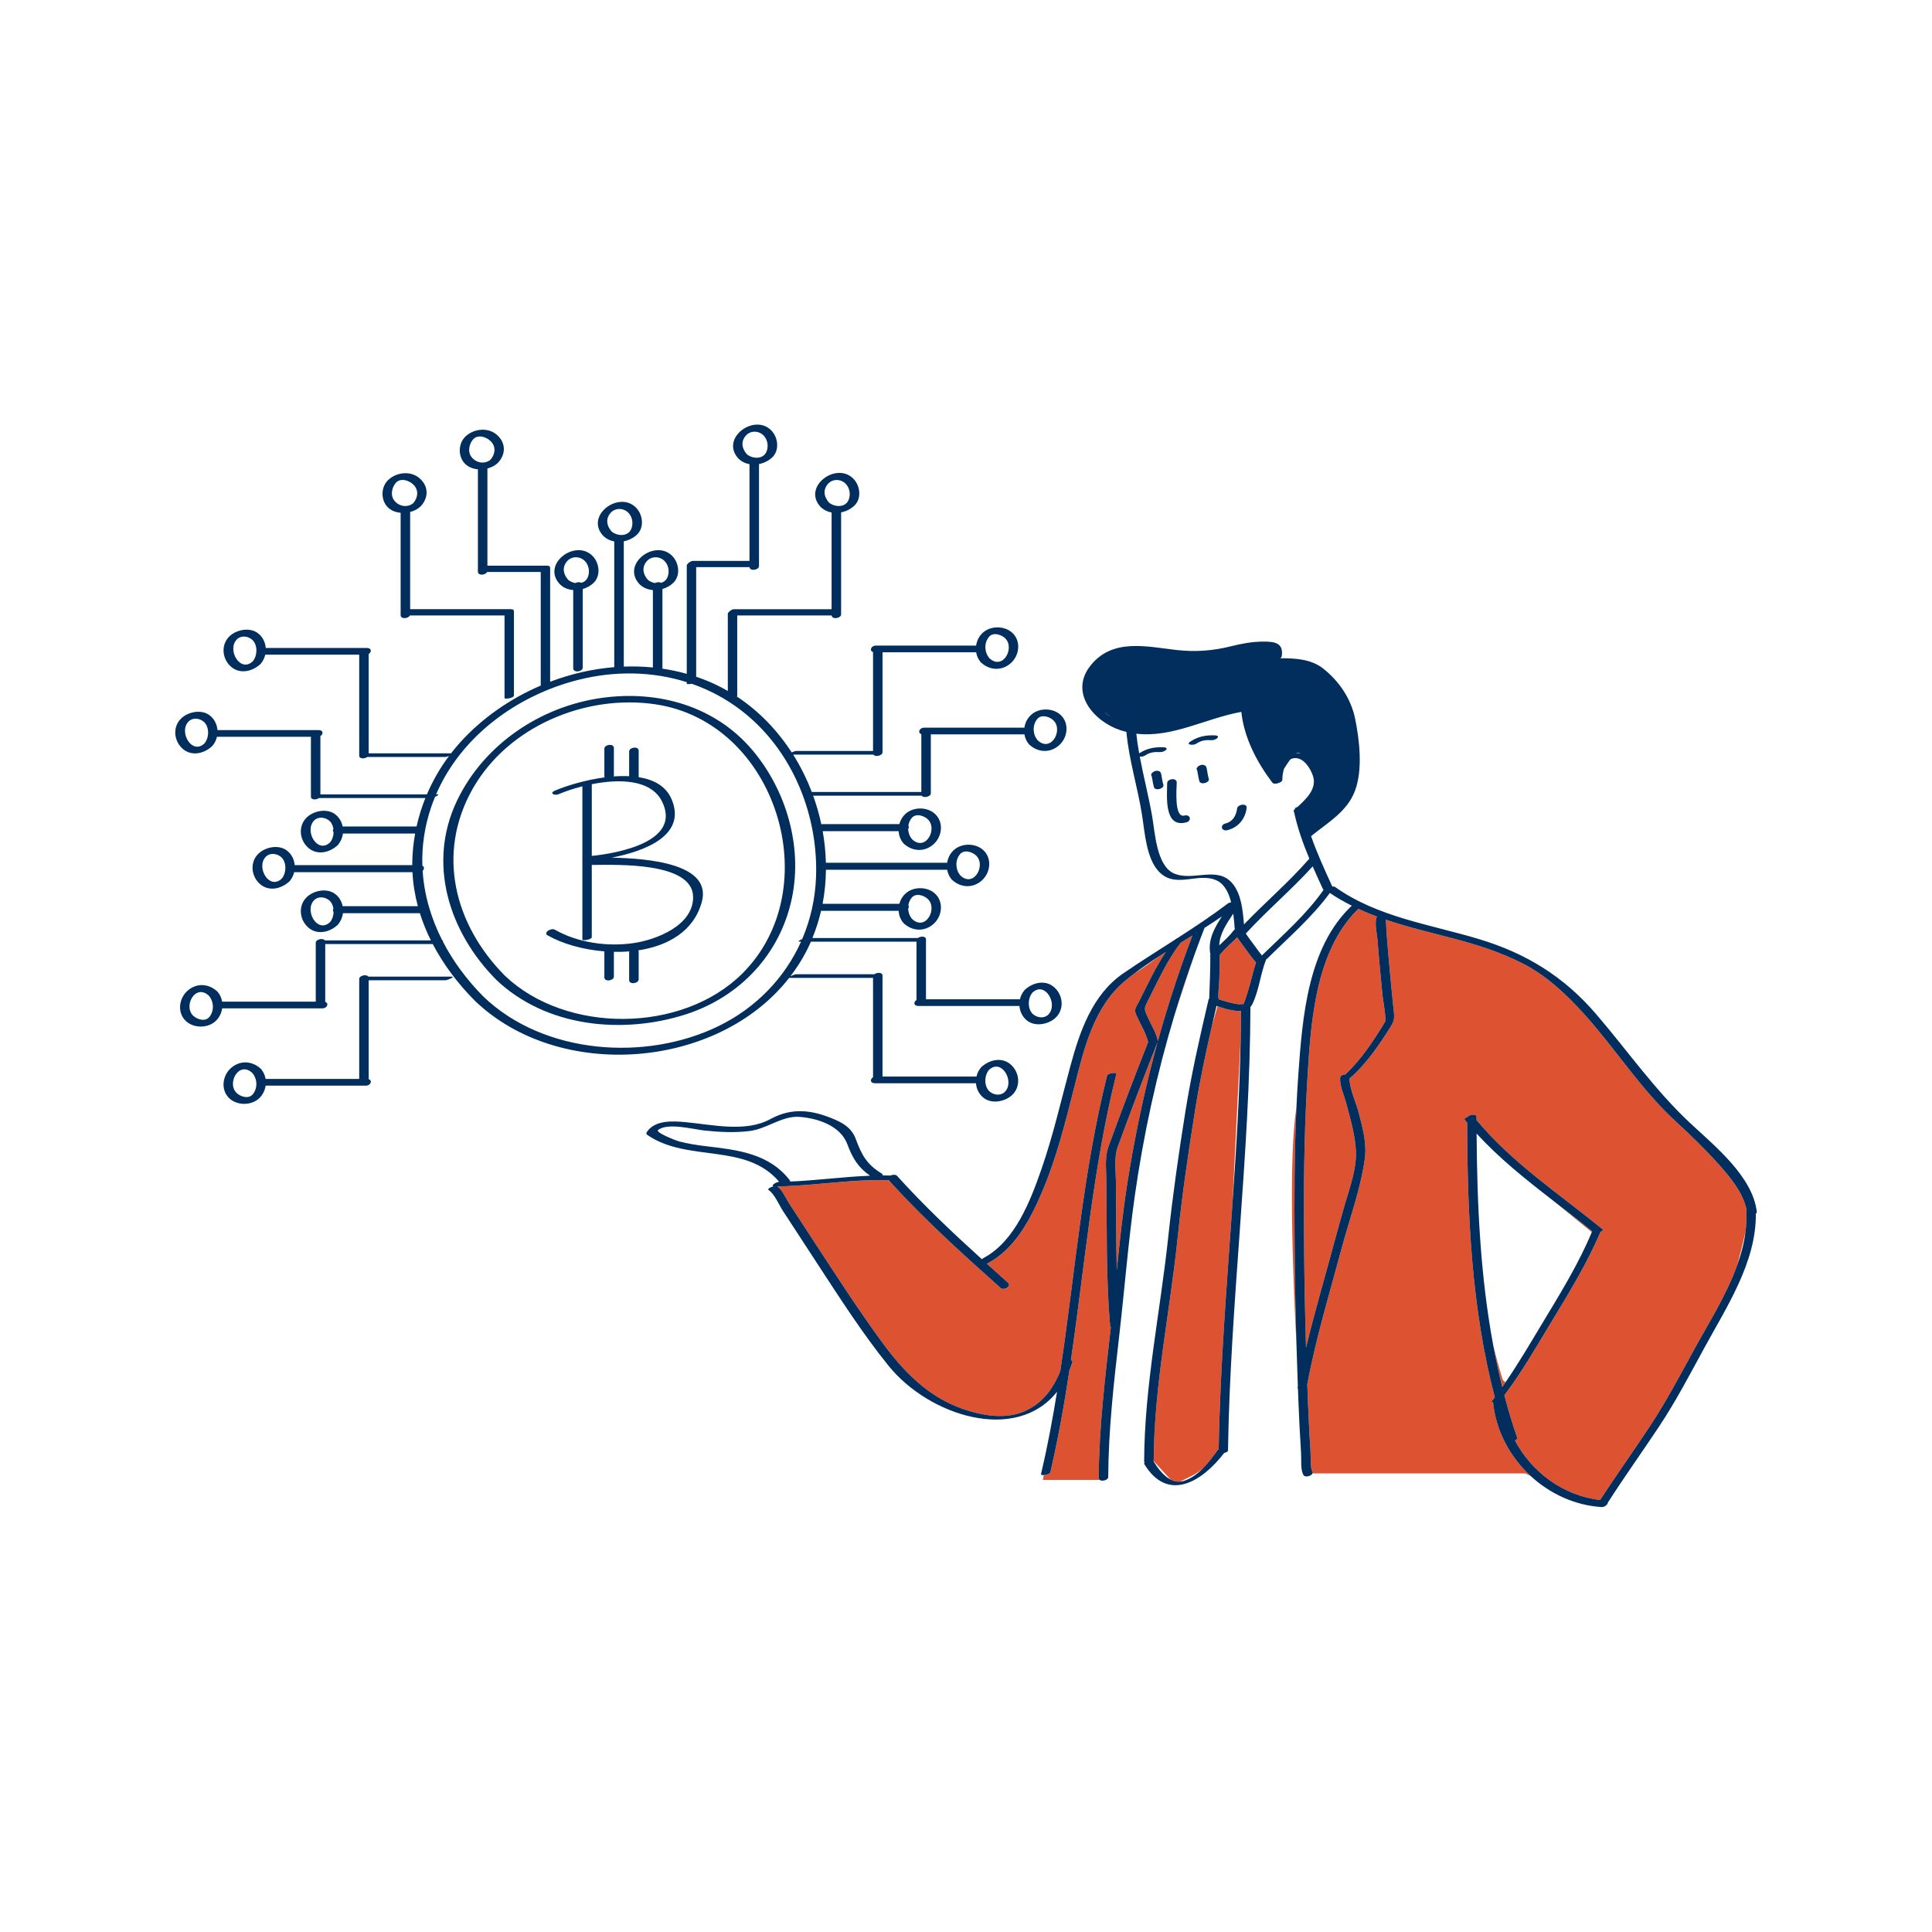 <svg xmlns="http://www.w3.org/2000/svg" xmlns:xlink="http://www.w3.org/1999/xlink" id="Layer_1" x="0px" y="0px" width="595.28px" height="595.28px" viewBox="0 0 595.28 595.28" xml:space="preserve"><path id="color_x5F_2" fill="#dd5332" d="M538.048,373.208c0.121,2.139,0.024,4.263-0.24,6.372c-0.7,3.169-1.579,6.693-2.504,10.124 c-3.365,9.424-9.125,18.409-13.633,26.683c-4.238,7.778-8.34,15.488-13.213,22.906c-5.049,7.685-10.428,15.144-15.414,22.869 c-11.26-1.243-21.041-8.501-26.256-18.295c0.465-0.234,0.782-0.574,0.658-0.935c-1.482-4.304-2.778-8.653-3.936-13.035 c5.347-7.083,9.861-14.93,14.435-22.495c5.429-8.981,11.089-18.149,15.183-27.853c0.546-0.254,0.932-0.563,0.733-0.726 c-0.106-0.088-0.215-0.173-0.322-0.261c0.001-0.066-0.063-0.117-0.183-0.148c-13.223-10.772-27.404-20.108-38.406-33.299 c0-0.324-0.004-0.65-0.004-0.976c-0.001-1.051-2.133-0.739-2.736-0.022c-0.635,0.247-1.139,0.607-0.923,0.875 c0.251,0.311,0.513,0.608,0.767,0.915c0.068,28.315,1.291,57.142,8.521,84.619c-0.359,0.475-0.711,0.956-1.078,1.424 c-0.055,0.069,0.189,0.108,0.556,0.104c-0.003,0.051-0.011,0.1-0.005,0.152c0.91,8.744,5.235,16.711,11.537,22.537L470,453.987 h-65.587c0.083-0.193,0.076-0.403-0.066-0.617c-0.64-0.959-0.462-4.799-0.561-6.257c-0.346-5.114-0.576-10.236-0.795-15.357 c-0.074-1.731-0.13-3.464-0.196-5.196c2.58-14.003,6.829-27.899,10.505-41.634c2.461-9.192,5.923-18.473,7.221-27.912 c0.658-4.793-0.696-9.547-1.865-14.149c-0.751-2.952-2.815-7.278-2.861-10.549c0.035-0.021,0.071-0.044,0.099-0.067 c5.138-4.457,9.026-10.276,12.641-15.983c1.441-2.275,1.03-3.351,0.756-6.081c-0.536-5.323-1.048-10.649-1.514-15.979 c-0.222-2.537-0.427-5.075-0.596-7.616c-0.034-0.521-0.091-2.165-0.175-3.217c6.745,2.284,13.747,3.941,20.663,5.749 c7.382,1.929,14.626,4.233,21.439,7.704c7.359,3.749,13.441,9.463,18.927,15.541c9.753,10.807,17.465,23.196,28.227,33.105 c4.606,4.241,9.116,8.581,13.285,13.256c3.533,3.961,7.475,8.668,8.609,14.018C538.079,372.888,538.038,373.042,538.048,373.208z  M399.452,341.157c-0.04,0.278-0.079,0.55-0.119,0.83c-2.168,15.178-1.202,46.806,0.138,72.594 c-0.313-10.504-0.517-21.012-0.587-31.519C398.79,369.107,398.8,355.11,399.452,341.157z M342.048,408.458 c-1.307-14.942-0.964-30.145-1.168-45.133c-0.049-3.521-0.512-6.832,0.699-10.141c3.93-10.744,7.956-21.455,12.188-32.086 c-0.626-2.75-2.47-5.65-3.591-8.21c-0.813-1.854-0.354-2.108,0.599-3.96c2.615-5.089,5.141-10.727,8.431-15.605 c-0.671,0.425-1.334,0.858-2,1.29c-2.167,1.608-5.034,3.663-7.678,5.334c-0.938,0.712-1.866,1.437-2.773,2.187 c-9.716,8.025-12.72,20.849-15.683,32.565c-2.809,11.1-5.607,22.364-10.146,32.911c-3.586,8.335-8.252,17.191-16.566,21.624 c-0.103,0.055-0.206,0.095-0.309,0.128c2.169,1.959,4.344,3.912,6.522,5.862c1.237,1.107-1.306,2.484-2.24,1.648 c-11.68-10.45-23.32-20.935-33.88-32.536l-0.759-0.688c-2.291-0.072-4.577-0.043-6.861,0.046l-5.479,0.316 c-7.289,0.536-14.563,1.431-21.877,1.554c0.015,0.008,0.031,0.012,0.045,0.021c1.48,0.944,2.667,3.756,3.596,5.169 c2.729,4.154,5.43,8.327,8.146,12.489c6.651,10.186,13.281,20.421,20.461,30.245c6.582,9.006,14.134,16.887,24.974,20.643 c5.938,2.058,13.081,3.323,19.062,0.666c5.473-2.432,8.834-7.023,10.939-12.368c4.576-30.388,6.947-61.149,14.423-91.034 c0.175-0.697,2.996-1.096,2.854-0.527c-7.248,28.974-9.702,58.771-14.015,88.254c0.354,0.055,0.572,0.212,0.481,0.499 c-0.284,0.898-0.598,1.755-0.933,2.577c-1.596,10.564-3.457,21.083-5.9,31.503c-0.1,0.425-1.2,0.744-2.006,0.795l-0.271,1.49h17.333 c0,0,0.006-0.062,0.015-0.153c-0.087-0.122-0.139-0.272-0.138-0.458c0.083-15.574,1.979-31.01,3.728-46.461 C342.148,408.802,342.065,408.654,342.048,408.458z M368.167,293.81c-2.271,6.261-4.366,12.581-6.285,18.953 C364.177,305.624,366.434,298.894,368.167,293.81z M414.378,371.045c1.5-5.181,3.645-10.866,3.4-16.33 c-0.225-5.027-1.705-9.909-2.98-14.753c-0.617-2.344-2.114-5.563-1.856-8.03c0.057-0.545,0.833-0.821,1.573-0.889 c4.916-4.56,8.777-10.472,12.217-16.165c0.507-0.839-0.619-6.701-0.802-8.574c-0.539-5.545-1.079-11.094-1.487-16.65 c-0.105-1.44-1.106-5.658-0.141-7.239c-1.955-0.724-3.883-1.513-5.777-2.383c-13.621,13.207-14.741,36.14-15.784,53.908 c-0.953,16.247-1.07,32.544-0.944,48.814c0.084,10.845,0.289,21.69,0.612,32.531c2.495-10.479,5.567-20.895,8.353-31.207 C411.937,379.726,413.124,375.376,414.378,371.045z M375.13,310.034c-0.299,1.04-0.91,3.178-1.705,5.989 c-1.979,8.683-3.818,17.315-5.229,26.204c-2.055,12.947-3.979,25.927-5.322,38.97c-2.363,22.966-7.289,45.601-7.398,68.765 c0,0.071-0.021,0.136-0.037,0.201l5.232,5.709c0.918,0.479,1.907,0.731,2.955,0.639c0.791-0.396,1.959-0.979,3.709-1.854 c1.193-0.597,2.279-1.363,3.258-2.189c1.725-1.733,3.209-3.761,4.566-5.637c0.069-0.097,0.188-0.185,0.332-0.264 c0.444-25.241,2.493-50.405,4.242-75.583l2.543-51.134c0.053-2.793,0.086-5.586,0.096-8.381 C380.114,311.637,377.331,310.809,375.13,310.034z M383.496,291.996c-0.673-0.903-1.351-1.806-1.991-2.732 c-0.095-0.137-0.219-0.292-0.335-0.455c-1.802,1.866-3.876,3.482-5.436,5.559c0.052,0.089,0.087,0.189,0.087,0.313 c-0.001,2.458-0.051,4.911-0.142,7.367c-0.037,1.002-0.532,5.732-0.118,5.867c2.004,0.652,4.07,1.253,6.163,1.528 c0.694-0.087,1.147-0.096,1.386-0.035c0.25-0.548,0.469-1.112,0.662-1.684c0.536-1.58,1.012-3.179,1.461-4.786 c0.577-2.066,1.021-4.243,1.749-6.276l-0.179-0.335C385.604,294.98,384.569,293.437,383.496,291.996z M363.86,290.425 c-4.227,5.301-7.178,12.074-10.221,18.022c-1.272,2.487-1.072,2.508,0.082,5.147c0.947,2.163,2.528,4.633,3.001,6.955 c0.001,0.004,0.002,0.008,0.003,0.012c0.002,0.007-0.002,0.014-0.001,0.021c0.03,0.152,0.021,0.326-0.063,0.534 c-4.278,10.732-8.35,21.549-12.313,32.402c-1.068,2.927-0.574,6.728-0.522,10.395c0.128,9.133,0.037,18.352,0.267,27.538 c0.888-8.783,1.814-17.561,3.17-26.295c4.079-26.292,10.677-52.058,20.147-76.92C366.229,288.968,365.044,289.696,363.86,290.425z  M490.578,379.368c-4.118-3.354-8.329-6.569-12.507-9.806c4.108,3.382,8.283,6.694,12.385,10.086 C490.495,379.554,490.539,379.462,490.578,379.368z M462.967,424.939c-1.027-3.302-1.972-6.746-2.847-10.273 c0.797,4.264,1.701,8.507,2.754,12.717c0.33-0.469,0.641-0.955,0.965-1.429c-0.082-0.097-0.154-0.201-0.197-0.321 C463.345,425.54,463.085,425.321,462.967,424.939z"></path><path id="color_x5F_1" d="M365.513,253.386c-6.929,1.819-5.92-7.979-5.891-12.095c0.011-1.385,2.956-1.771,2.945-0.189 c-0.014,1.761-0.868,11.034,2.383,10.181C366.751,250.81,367.317,252.912,365.513,253.386z M384.114,248.933 c0.197-1.529-2.767-1.165-2.941,0.197c-0.282,2.188-1.336,4.039-3.58,4.593c-1.813,0.446-1.246,2.517,0.555,2.072 C381.533,254.96,383.675,252.349,384.114,248.933z M372.445,239.933c0.387,1.232-2.505,2.031-2.898,0.777 c-0.212-0.678-0.317-1.39-0.442-2.087c-0.063-0.345-0.12-0.691-0.194-1.033c-0.021-0.097-0.041-0.192-0.067-0.287 c0-0.001-0.002-0.001-0.003-0.002c-0.464-0.587,0.255-1.153,0.707-1.408c0.669-0.377,1.782-0.354,2.126,0.429 c0.121,0.276,0.159,0.6,0.214,0.895C372.055,238.12,372.169,239.054,372.445,239.933z M369.08,237.473 c-0.06-0.038-0.12-0.071-0.169-0.121c0.039,0.042,0.087,0.085,0.15,0.121C369.067,237.473,369.073,237.473,369.08,237.473z  M358.445,241.767c0.387,1.232-2.505,2.031-2.898,0.777c-0.212-0.678-0.317-1.39-0.442-2.087c-0.063-0.345-0.12-0.691-0.194-1.033 c-0.021-0.097-0.041-0.192-0.067-0.287c0-0.001-0.002-0.001-0.003-0.002c-0.464-0.587,0.255-1.153,0.707-1.408 c0.669-0.377,1.782-0.354,2.126,0.429c0.121,0.276,0.159,0.6,0.214,0.895C358.055,239.954,358.169,240.888,358.445,241.767z  M355.08,239.307c-0.06-0.038-0.12-0.071-0.169-0.121c0.039,0.042,0.087,0.085,0.15,0.121 C355.067,239.307,355.073,239.307,355.08,239.307z M374.416,226.582c-2.817-0.128-5.255,0.331-7.63,1.892 c-1.632,1.073,0.925,1.239,1.754,0.695c1.59-1.045,2.8-1.195,4.704-1.108c0.625,0.028,1.52-0.25,1.922-0.757 C375.603,226.754,374.794,226.6,374.416,226.582z M541.293,373.386c0.025,0.225-0.097,0.429-0.296,0.604 c0.179,14.896-9.09,28.87-15.95,41.462c-4.446,8.161-8.69,16.312-13.847,24.068c-5.215,7.845-10.699,15.507-15.788,23.438 c-0.053,0.624-1.03,1.449-1.923,1.393c-8.267-0.522-15.964-4.112-21.904-9.605c-6.302-5.826-10.627-13.793-11.537-22.537 c-0.006-0.053,0.002-0.102,0.005-0.152c-0.366,0.004-0.61-0.035-0.556-0.104c0.367-0.468,0.719-0.949,1.078-1.424 c-7.23-27.478-8.453-56.304-8.521-84.619c-0.254-0.307-0.516-0.604-0.767-0.915c-0.216-0.268,0.288-0.628,0.923-0.875 c0.604-0.717,2.735-1.028,2.736,0.022c0,0.325,0.004,0.651,0.004,0.976c11.002,13.19,25.184,22.526,38.406,33.299 c0.12,0.031,0.184,0.082,0.183,0.148c0.107,0.088,0.216,0.173,0.322,0.261c0.198,0.162-0.188,0.472-0.733,0.726 c-4.094,9.703-9.754,18.871-15.183,27.853c-4.573,7.565-9.088,15.412-14.435,22.495c1.157,4.382,2.453,8.731,3.936,13.035 c0.124,0.36-0.193,0.7-0.658,0.935c5.215,9.794,14.996,17.052,26.256,18.295c4.986-7.726,10.365-15.185,15.414-22.869 c4.873-7.418,8.975-15.128,13.213-22.906c4.508-8.273,10.268-17.259,13.633-26.683c1.188-3.324,2.074-6.702,2.504-10.124 c0.265-2.109,0.361-4.233,0.24-6.372c-0.01-0.166,0.031-0.32,0.107-0.463c-1.135-5.35-5.076-10.057-8.609-14.018 c-4.169-4.675-8.679-9.015-13.285-13.256c-10.762-9.909-18.474-22.299-28.227-33.105c-5.485-6.078-11.567-11.792-18.927-15.541 c-6.813-3.471-14.058-5.775-21.439-7.704c-6.916-1.808-13.918-3.465-20.663-5.749c0.084,1.052,0.141,2.695,0.175,3.217 c0.169,2.541,0.374,5.079,0.596,7.616c0.466,5.329,0.978,10.655,1.514,15.979c0.274,2.73,0.686,3.806-0.756,6.081 c-3.614,5.707-7.503,11.526-12.641,15.983c-0.027,0.023-0.063,0.046-0.099,0.067c0.046,3.271,2.11,7.597,2.861,10.549 c1.169,4.603,2.523,9.356,1.865,14.149c-1.298,9.439-4.76,18.72-7.221,27.912c-3.676,13.734-7.925,27.631-10.505,41.634 c0.066,1.732,0.122,3.465,0.196,5.196c0.219,5.121,0.449,10.243,0.795,15.357c0.099,1.458-0.079,5.298,0.561,6.257 c0.143,0.214,0.149,0.424,0.066,0.617c-0.34,0.801-2.25,1.311-2.742,0.572c-1.035-1.552-0.668-4.921-0.783-6.67 c-0.357-5.449-0.613-10.904-0.836-16.36c-0.05-1.224-0.088-2.448-0.135-3.672c-0.089-0.081-0.136-0.186-0.11-0.325 c0.025-0.141,0.057-0.281,0.083-0.421c-0.158-4.176-0.295-8.353-0.419-12.53c-0.313-10.504-0.517-21.012-0.587-31.519 c-0.094-13.955-0.084-27.952,0.568-41.905c0.158-3.396,0.344-6.792,0.589-10.183c1.261-17.491,2.873-39.103,16.468-51.91 c-2.318-1.156-4.576-2.454-6.761-3.927c-5.549,7.58-12.761,13.75-19.404,20.335c-0.055,0.055-0.134,0.104-0.224,0.152 c-0.003,0.008-0.002,0.014-0.005,0.021c-1.771,4.438-2.145,9.392-4.229,13.729c-0.164,0.343-0.378,0.621-0.611,0.871 c-0.131,45.661-6.197,91.045-6.91,136.686c-0.006,0.342-0.563,0.604-1.187,0.761c-6.67,8.726-17.301,15.468-24.624,3.388 c-0.08-0.132-0.027-0.279,0.104-0.422c-0.082-0.14-0.129-0.309-0.128-0.51c0.109-23.147,4.945-45.821,7.399-68.766 c1.395-13.039,3.25-26.021,5.322-38.969c1.865-11.66,4.43-22.865,7.105-34.334c0.039-0.167,0.119-0.317,0.228-0.451 c0.157-4.2,0.332-8.397,0.334-12.602c0-0.063,0.013-0.124,0.035-0.184c-0.133-0.167-0.17-0.376,0.01-0.618 c0.01-0.013,0.021-0.024,0.031-0.038c-0.034-0.065-0.06-0.138-0.074-0.219c-0.814-4.444,1.292-8.062,3.57-11.61 c-1.759,1.218-3.553,2.394-5.365,3.548c-0.004,0.01-0.004,0.018-0.008,0.027c-1.019,2.613-1.996,5.24-2.951,7.875 c-2.271,6.261-4.366,12.581-6.285,18.953c-5.488,18.225-9.557,36.869-12.234,55.731c-2.037,14.354-3.15,28.803-4.809,43.201 c-1.661,14.429-3.299,28.862-3.376,43.404c-0.006,1.015-2.208,1.538-2.784,0.733c-0.087-0.122-0.139-0.272-0.138-0.458 c0.083-15.574,1.979-31.01,3.728-46.461c-0.12-0.112-0.203-0.26-0.221-0.456c-1.307-14.942-0.964-30.145-1.168-45.133 c-0.049-3.521-0.512-6.832,0.699-10.141c3.93-10.744,7.956-21.455,12.188-32.086c-0.626-2.75-2.47-5.65-3.591-8.21 c-0.813-1.854-0.354-2.108,0.599-3.96c2.615-5.089,5.141-10.727,8.431-15.605c-0.671,0.425-1.334,0.858-2,1.29 c-2.624,1.7-5.202,3.456-7.678,5.334c-0.938,0.712-1.866,1.437-2.773,2.187c-9.716,8.025-12.72,20.849-15.683,32.565 c-2.809,11.1-5.607,22.364-10.146,32.911c-3.586,8.335-8.252,17.191-16.566,21.624c-0.103,0.055-0.206,0.095-0.309,0.128 c2.169,1.959,4.344,3.912,6.522,5.862c1.237,1.107-1.306,2.484-2.24,1.648c-11.68-10.45-23.32-20.935-33.88-32.536 c-0.209-0.23-0.426-0.454-0.635-0.686c-0.041-0.001-0.082-0.001-0.124-0.002c-2.291-0.072-4.577-0.043-6.861,0.046 c-1.828,0.071-3.654,0.182-5.479,0.316c-7.289,0.536-14.563,1.431-21.877,1.554c0.015,0.008,0.031,0.012,0.045,0.021 c1.48,0.944,2.667,3.756,3.596,5.169c2.729,4.154,5.43,8.327,8.146,12.489c6.651,10.186,13.281,20.421,20.461,30.245 c6.582,9.006,14.134,16.887,24.974,20.643c5.938,2.058,13.081,3.323,19.062,0.666c5.473-2.432,8.834-7.023,10.939-12.368 c4.576-30.388,6.947-61.149,14.423-91.034c0.175-0.697,2.996-1.096,2.854-0.527c-7.248,28.974-9.702,58.771-14.015,88.254 c0.354,0.055,0.572,0.212,0.481,0.499c-0.284,0.898-0.598,1.755-0.933,2.577c-1.596,10.564-3.457,21.083-5.9,31.503 c-0.1,0.425-1.2,0.744-2.006,0.795c-0.509,0.031-0.9-0.043-0.848-0.268c1.973-8.413,3.557-16.893,4.938-25.406 c-12.646,15.992-39.447,7.451-51.944-8.032c-8.315-10.304-15.47-21.607-22.717-32.67c-3.275-5.001-6.521-10.021-9.799-15.02 c-1.137-1.734-2.601-5.259-4.412-6.415c-0.477-0.304,0.551-0.938,1.52-1.155c-0.941-0.246,0.863-1.374,1.695-1.383 c0.017,0,0.033-0.001,0.051-0.001c-10.318-12.215-28.184-5.879-40.602-14.434c-0.29-0.199-0.444-0.522-0.229-0.852 c2.515-3.827,8.009-3.458,12.007-3.096c8.202,0.741,18.444,3.239,26.091-0.944c6.72-3.677,12.993-2.873,20.045,0.217 c2.875,1.259,5.135,2.832,6.264,5.888c1.766,4.778,3.369,7.873,7.971,10.634c0.309,0.186,0.389,0.401,0.325,0.615 c0.809-0.002,1.618,0.008,2.427,0.028c0.678-0.309,1.592-0.363,2.027,0.119c8.2,9.09,17.081,17.474,26.135,25.684 c0.124-0.145,0.297-0.287,0.543-0.418c9.645-5.143,14.401-17.592,17.789-27.329c3.634-10.447,6.057-21.197,8.943-31.857 c2.866-10.59,6.773-21.961,16.227-28.452c5.261-3.612,10.676-7.005,16.053-10.455c0.026-0.029,0.049-0.063,0.075-0.093 c0.099-0.113,0.299-0.217,0.544-0.306c5.327-3.425,10.609-6.915,15.654-10.742c0.271-0.206,0.617-0.306,0.963-0.323 c-0.746-2.958-2.031-5.594-4.414-6.725c-5.777-2.74-12.673,2.746-17.878-2.774c-3.841-4.073-4.31-11.944-5.129-17.202 c-1.349-8.67-4.06-17.064-4.855-25.825c-0.612-0.149-1.228-0.316-1.846-0.519c-8.123-2.654-15.939-11.567-9.139-19.997 c6.791-8.419,17.226-5.745,26.382-4.718c5.791,0.649,11.113,0.283,16.749-1.122c3.331-0.83,6.486-1.436,9.927-1.458 c3.426-0.022,6.419,0.29,5.795,4.452c-0.04,0.267-0.199,0.493-0.419,0.675c4.549,0.014,9.365,0.217,13.086,3.108 c4.934,3.836,8.683,9.348,9.942,15.527c1.354,6.637,2.398,15.692-0.051,22.214c-2.434,6.479-8.388,9.779-13.522,13.966 c0,0-0.001,0-0.001,0.001c1.841,5.29,4.189,10.396,6.539,15.512c0.002,0.004,0.002,0.008,0.004,0.012 c0.343-0.034,0.652,0,0.852,0.142c13.164,9.339,29.228,11.499,44.336,16.051c14.521,4.375,26.15,11.534,36.072,23.087 c9.714,11.311,18.055,23.365,28.986,33.592C528.196,352.988,540.059,362.48,541.293,373.386z M268.086,362.257 c-3.625-2.503-5.409-5.38-7.005-9.7c-2.102-5.688-9.064-7.997-14.754-8.43c-5.328-0.404-10.022,3.707-15.368,4.361 c-4.647,0.568-9.296,0.329-13.94-0.164c-3.427-0.363-11.271-2.504-14.266-0.148c-0.956,0.752,5.69,3.308,6.465,3.507 c2.729,0.7,5.49,1.15,8.288,1.479c9.732,1.142,19.397,2.204,25.821,10.467c0.111,0.143,0.148,0.285,0.139,0.423 C251.689,363.709,259.869,362.576,268.086,362.257z M367.411,288.236c-1.182,0.731-2.367,1.46-3.551,2.188 c-4.227,5.301-7.178,12.074-10.221,18.022c-1.272,2.487-1.072,2.508,0.082,5.147c0.947,2.163,2.528,4.633,3.001,6.955 c0.001,0.004,0.002,0.008,0.003,0.012c0.002,0.007-0.002,0.014-0.001,0.021c0.03,0.152,0.021,0.326-0.063,0.534 c-4.278,10.732-8.35,21.549-12.313,32.402c-1.068,2.927-0.574,6.728-0.522,10.395c0.128,9.133,0.037,18.352,0.267,27.538 c0.888-8.783,1.814-17.561,3.17-26.295C351.343,338.864,357.94,313.099,367.411,288.236z M399.271,232.153 c0.488-0.051,0.979-0.053,1.465-0.01C400.194,231.942,399.693,231.939,399.271,232.153z M342.42,221.024 c-0.808-0.573-1.537-1.134-2.198-1.684C340.885,219.964,341.622,220.525,342.42,221.024z M379.694,272.155 c2.766,3.238,3.242,8.352,3.595,12.682c6.544-6.822,13.771-12.979,19.997-20.106c0.047-0.054,0.102-0.101,0.158-0.146 c-1.956-4.671-3.663-9.429-4.724-14.427c-0.183-0.103-0.214-0.276,0.005-0.534c0.061-0.18,0.185-0.34,0.346-0.479l-0.073-0.158 c0,0,0.313-0.126,0.802-0.369c2.711-2.473,6.018-5.611,4.75-9.534c-0.727-2.25-2.824-5.706-5.69-5.497 c-0.507,0.037-0.945,0.198-1.333,0.44c-0.617,0.841-1.286,1.853-1.908,2.836c-0.375,1.188-0.516,2.465-0.506,3.403 c0.004,0.453-0.563,0.807-1.196,0.993c-0.681,0.289-1.558,0.319-1.919-0.159c-4.761-6.304-8.688-13.804-9.521-21.756 c-10.926,1.951-21.254,8.036-32.364,6.719c0.224,2.027,0.52,4.046,0.88,6.055c2.363-1.541,4.789-1.996,7.591-1.869 c0.378,0.018,1.187,0.172,0.75,0.722c-0.402,0.507-1.297,0.785-1.922,0.757c-1.904-0.087-3.114,0.063-4.704,1.107 c-0.35,0.229-1.006,0.332-1.525,0.294c1.153,6.143,2.732,12.226,3.814,18.372c0.857,4.869,1.324,15.198,6.654,17.582 C367.535,271.716,374.992,266.652,379.694,272.155z M387.016,296.561c-0.012-0.011-0.026-0.018-0.037-0.028 c-0.061-0.065-0.115-0.138-0.175-0.205c-1.199-1.347-2.234-2.891-3.308-4.331c-0.673-0.903-1.351-1.806-1.991-2.732 c-0.095-0.137-0.219-0.292-0.335-0.455c-1.802,1.866-3.876,3.482-5.436,5.559c0.052,0.089,0.087,0.189,0.087,0.313 c-0.001,2.458-0.051,4.911-0.142,7.367c-0.037,1.002-0.532,5.732-0.118,5.867c2.004,0.652,4.07,1.253,6.163,1.528 c0.694-0.087,1.147-0.096,1.386-0.035c0.25-0.548,0.469-1.112,0.662-1.684c0.536-1.58,1.012-3.179,1.461-4.786 c0.577-2.066,1.021-4.243,1.749-6.276C386.994,296.629,387.003,296.594,387.016,296.561z M375.675,291.278 c1.508-1.435,3.087-2.804,4.329-4.473c0.126-0.17,0.283-0.309,0.452-0.429c-0.111-1.438-0.236-3.131-0.469-4.871 C377.978,284.548,375.778,287.68,375.675,291.278z M382.276,319.85c0.053-2.793,0.086-5.586,0.096-8.381 c-2.258,0.168-5.041-0.66-7.242-1.435c-0.099-0.035-0.204-0.07-0.301-0.105c-0.475,2.037-0.941,4.067-1.404,6.095 c-1.979,8.683-3.818,17.315-5.229,26.204c-2.055,12.947-3.979,25.927-5.322,38.97c-2.363,22.966-7.289,45.601-7.398,68.765 c0,0.071-0.021,0.136-0.037,0.201c-0.009,0.033-0.008,0.069-0.02,0.102c0.01,0.014,0.024,0.024,0.033,0.039 c1.156,1.909,2.971,4.396,5.219,5.568c0.918,0.479,1.907,0.731,2.955,0.639c0.349-0.031,0.7-0.086,1.061-0.199 c2.275-0.713,4.207-2.137,5.906-3.845c1.725-1.733,3.209-3.761,4.566-5.637c0.069-0.097,0.188-0.185,0.332-0.264 c0.444-25.241,2.493-50.405,4.242-75.583C380.915,353.954,381.96,336.919,382.276,319.85z M407.804,274.188 c-0.078-0.076-0.148-0.16-0.197-0.266c-1.065-2.319-2.127-4.639-3.146-6.971c-6.536,7.21-14.012,13.511-20.596,20.678 c0.077,0.097,0.181,0.309,0.23,0.381c0.219,0.316,0.44,0.63,0.666,0.941c0.667,0.921,1.346,1.834,2.029,2.743 c0.669,0.889,1.318,1.825,2.017,2.708C395.425,287.943,402.475,281.798,407.804,274.188z M462.874,427.383 c0.33-0.469,0.641-0.955,0.965-1.429c4.01-5.842,7.633-12.014,11.252-18.029c2.625-4.363,5.309-8.764,7.849-13.244 c0.23-0.406,0.46-0.813,0.688-1.221c2.516-4.501,4.861-9.09,6.828-13.812c0.039-0.095,0.083-0.187,0.122-0.28 c-4.118-3.354-8.329-6.569-12.507-9.806c-8.131-6.296-16.139-12.672-23.104-20.304c0.142,21.832,1.137,43.92,5.152,65.407 C460.917,418.93,461.821,423.173,462.874,427.383z M425.93,306.304c-0.539-5.545-1.079-11.094-1.487-16.65 c-0.105-1.44-1.106-5.658-0.141-7.239c-1.955-0.724-3.883-1.513-5.777-2.383c-13.621,13.207-14.741,36.14-15.784,53.908 c-0.953,16.247-1.07,32.544-0.944,48.814c0.084,10.845,0.289,21.69,0.612,32.531c2.495-10.479,5.567-20.895,8.353-31.207 c1.176-4.353,2.363-8.702,3.617-13.033c1.5-5.181,3.645-10.866,3.4-16.33c-0.225-5.027-1.705-9.909-2.98-14.753 c-0.617-2.344-2.114-5.563-1.856-8.03c0.057-0.545,0.833-0.821,1.573-0.889c4.916-4.56,8.777-10.472,12.217-16.165 C427.238,314.039,426.112,308.177,425.93,306.304z M146.345,308.379c-5.14-5.165-9.637-11.063-13.005-17.497 c-11.043,0-22.087,0-33.131,0c0,5.943,0,11.886,0,17.828c1.233,0.372,0.595,1.982-0.851,1.982c-10.303,0-20.604,0-30.906,0 c-0.266,1.83-1.258,3.558-2.878,4.581c-2.594,1.639-6.513,1.328-8.621-0.997c-2.391-2.636-1.714-6.851,0.915-9.09 c2.754-2.347,6.34-2.13,8.959,0.191c0.061,0.053,0.122,0.102,0.182,0.157c0.056,0.063,0.101,0.133,0.153,0.197 c0.687,0.854,1.111,1.854,1.278,2.899c9.616,0,19.232,0,28.849,0c0-6.059,0-12.117,0-18.176c0-1.022,2.257-1.55,2.802-0.703 c10.889,0,21.779,0,32.67,0c-1.35-2.71-2.494-5.512-3.397-8.393c-0.075,0.01-0.15,0.019-0.23,0.019c-7.823,0-15.646,0-23.47,0 c-0.148,1.208-0.623,2.38-1.415,3.36c-0.055,0.066-0.103,0.138-0.16,0.203c-0.067,0.063-0.139,0.12-0.208,0.182 c-2.59,2.284-6.501,3.047-9.186,0.387c-2.508-2.486-2.773-6.619-0.154-9.112c2.149-2.047,6.2-2.854,8.712-0.961 c1.263,0.953,2.036,2.313,2.328,3.773c7.723,0,15.445,0,23.168,0c-0.91-3.399-1.488-6.897-1.659-10.48c-12.147,0-24.296,0-36.443,0 c-0.223,0.941-0.65,1.839-1.278,2.616c-0.055,0.066-0.103,0.138-0.16,0.203c-0.067,0.063-0.14,0.121-0.208,0.182 c-2.59,2.284-6.501,3.046-9.186,0.387c-2.509-2.486-2.774-6.619-0.154-9.112c2.148-2.046,6.2-2.855,8.711-0.961 c1.476,1.113,2.288,2.782,2.438,4.518c12.076,0,24.152,0,36.228,0c0-0.146-0.012-0.289-0.011-0.435 c0.021-3.133,0.332-6.242,0.887-9.302c-7.416,0-14.832,0-22.248,0c-0.148,1.208-0.623,2.38-1.416,3.361 c-0.054,0.066-0.102,0.137-0.159,0.202c-0.067,0.063-0.139,0.12-0.208,0.182c-2.59,2.284-6.501,3.047-9.186,0.386 c-2.508-2.485-2.773-6.618-0.154-9.111c2.149-2.047,6.2-2.854,8.712-0.961c1.264,0.953,2.036,2.313,2.328,3.773 c7.59,0,15.18,0,22.77,0c0.667-2.991,1.569-5.925,2.712-8.767c-10.92,0-21.841,0-32.763,0c-0.808,0.598-2.498,0.647-2.498-0.426 c0-6.151,0-12.303,0-18.453c-9.65,0-19.3,0-28.95,0c-0.22,0.96-0.652,1.876-1.292,2.668c-0.054,0.066-0.103,0.138-0.16,0.203 c-0.067,0.063-0.14,0.121-0.209,0.182c-2.589,2.285-6.501,3.047-9.185,0.387c-2.509-2.486-2.774-6.618-0.154-9.111 c2.149-2.047,6.2-2.855,8.712-0.96c1.491,1.125,2.306,2.816,2.442,4.571c10.38,0,20.758,0,31.138,0c1.569,0,1.498,1.307,0.578,1.838 c0,5.992,0,11.982,0,17.973c10.939,0,21.88,0,32.819,0c1.791-4.189,4.075-8.171,6.815-11.838c-0.457,0.18-0.919,0.318-1.12,0.318 c-8.018,0-16.037,0-24.056,0c-0.808,0.598-2.498,0.647-2.498-0.426c0-10.367,0-20.735,0-31.102c-9.649,0-19.3,0-28.949,0 c-0.22,0.96-0.651,1.876-1.292,2.668c-0.055,0.066-0.103,0.138-0.16,0.203c-0.067,0.063-0.14,0.121-0.209,0.183 c-2.59,2.283-6.501,3.045-9.185,0.386c-2.509-2.485-2.774-6.619-0.155-9.112c2.148-2.046,6.2-2.855,8.711-0.96 c1.491,1.125,2.307,2.817,2.444,4.572c10.38,0,20.759,0,31.138,0c1.57,0,1.498,1.308,0.577,1.839c0,10.207,0,20.414,0,30.62 c8.459,0,16.919,0,25.378,0c0.904-1.166,1.845-2.306,2.839-3.401c6.784-7.479,15.37-13.44,24.795-17.476c0-11.668,0-23.335,0-35.003 c-5.504,0-11.009,0-16.513,0c-0.459,0.993-2.849,1.248-2.849-0.099c0-10.511,0-21.02,0-31.529c-1.738-0.151-3.382-0.854-4.42-2.229 c-1.759-2.331-1.52-5.973,0.694-7.98c2.537-2.301,6.811-2.818,9.547-0.439c2.807,2.438,2.879,5.957,0.348,8.65 c-0.052,0.055-0.111,0.105-0.176,0.15c-0.027,0.026-0.047,0.053-0.077,0.079c-0.805,0.706-1.853,1.22-2.984,1.515 c0,9.986,0,19.971,0,29.956c6.136,0,12.27,0,18.405,0c0.652,0,0.889,0.215,0.874,0.499c0.029,0.021,0.049,0.046,0.049,0.076 c0,11.728,0,23.455,0,35.183c6.351-2.409,13.024-3.954,19.752-4.502c0-12.911,0-25.822,0-38.733 c-1.147-0.207-2.237-0.688-3.148-1.488c-0.032-0.028-0.051-0.057-0.078-0.085c-0.045-0.033-0.091-0.064-0.129-0.105 c-5.869-6.248,4.883-14.178,10.137-8.659c2.055,2.159,2.53,6.068,0.202,8.261c-1.098,1.033-2.535,1.736-4.044,2.034 c0,12.867,0,25.735,0,38.604c2.995-0.114,5.99-0.026,8.965,0.271c0-7.951,0-15.903,0-23.855c-1.416-0.11-2.785-0.61-3.892-1.582 c-0.032-0.028-0.051-0.057-0.078-0.085c-0.045-0.033-0.091-0.064-0.129-0.105c-5.869-6.247,4.884-14.18,10.137-8.66 c2.055,2.159,2.528,6.068,0.201,8.262c-0.915,0.861-2.068,1.491-3.3,1.852c0,8.062,0,16.123,0,24.186 c0,0.122-0.031,0.233-0.076,0.34c2.553,0.374,5.081,0.91,7.573,1.61c0-11.151,0-22.302,0-33.452c0-0.132,0.086-0.252,0.221-0.359 c0.34-0.491,1.107-0.991,1.754-0.991c5.785,0,11.568,0,17.353,0c0-9.933,0-19.865,0-29.798c-1.147-0.207-2.239-0.688-3.15-1.488 c-0.03-0.027-0.05-0.055-0.075-0.082c-0.047-0.034-0.094-0.066-0.133-0.108c-5.868-6.247,4.884-14.179,10.137-8.659 c2.055,2.159,2.528,6.068,0.201,8.262c-1.098,1.034-2.537,1.737-4.048,2.034c0,10.477,0,20.953,0,31.429 c0,1.23-2.785,1.699-2.919,0.337c-5.48,0-10.961,0-16.441,0c0,11.257,0,22.513,0,33.77c1.896,0.642,3.769,1.372,5.604,2.217 c1.423,0.655,2.797,1.39,4.145,2.163c0-7.948,0-15.896,0-23.844c0-0.132,0.087-0.252,0.222-0.36c0.34-0.49,1.107-0.99,1.754-0.99 c10,0,20.001,0,30.001,0c0-9.933,0-19.864,0-29.796c-1.147-0.207-2.238-0.688-3.15-1.489c-0.03-0.027-0.05-0.055-0.075-0.083 c-0.047-0.033-0.094-0.065-0.133-0.107c-5.871-6.246,4.883-14.18,10.138-8.659c2.054,2.158,2.53,6.068,0.201,8.26 c-1.099,1.034-2.538,1.738-4.049,2.036c0,10.477,0,20.952,0,31.428c0,1.23-2.785,1.699-2.919,0.337c-9.697,0-19.394,0-29.091,0 c0,8.229,0,16.459,0,24.688c0,0.101-0.048,0.194-0.13,0.281c6.777,4.458,12.482,10.395,16.907,17.224 c0.543-0.239,1.19-0.45,1.438-0.45c7.877,0,15.755,0,23.633,0c0-10.159,0-20.318,0-30.479c-1.232-0.372-0.594-1.981,0.852-1.981 c10.303,0,20.604,0,30.906,0c0.265-1.831,1.256-3.558,2.877-4.581c2.594-1.639,6.513-1.328,8.622,0.997 c2.392,2.636,1.714,6.851-0.915,9.09c-2.754,2.347-6.34,2.13-8.959-0.191c-0.061-0.053-0.123-0.102-0.182-0.157 c-0.056-0.063-0.102-0.133-0.153-0.197c-0.687-0.854-1.112-1.854-1.278-2.899c-9.616,0-19.231,0-28.848,0c0,10.275,0,20.55,0,30.825 c0,1.022-2.259,1.55-2.803,0.703c-8.246,0-16.494,0-24.74,0c2.285,3.628,4.202,7.5,5.742,11.519c11.254,0,22.506,0,33.76,0 c0-5.942,0-11.886,0-17.828c-1.232-0.372-0.594-1.981,0.852-1.981c10.302,0,20.604,0,30.905,0c0.266-1.831,1.257-3.559,2.879-4.582 c2.594-1.637,6.513-1.328,8.622,0.997c2.391,2.637,1.713,6.852-0.915,9.09c-2.755,2.347-6.34,2.131-8.96-0.191 c-0.061-0.054-0.123-0.102-0.182-0.157c-0.056-0.063-0.101-0.132-0.152-0.197c-0.688-0.854-1.113-1.854-1.279-2.898 c-9.615,0-19.232,0-28.848,0c0,6.059,0,12.116,0,18.175c0,1.022-2.259,1.55-2.803,0.703c-11.153,0-22.307,0-33.46,0 c1.044,2.878,1.891,5.826,2.528,8.817c0.126-0.029,0.258-0.05,0.401-0.05c7.882,0,15.765,0,23.646,0 c0.407-1.524,1.328-2.91,2.711-3.783c2.595-1.638,6.513-1.328,8.621,0.997c2.392,2.637,1.715,6.852-0.914,9.09 c-2.754,2.346-6.339,2.131-8.958-0.189c-0.061-0.054-0.123-0.103-0.183-0.158c-0.056-0.063-0.102-0.133-0.153-0.198 c-0.837-1.04-1.281-2.302-1.353-3.59c-7.801,0-15.604,0-23.404,0c0.576,3.222,0.912,6.478,0.99,9.736c12.455,0,24.91,0,37.365,0 c0.277-1.811,1.265-3.514,2.869-4.527c2.594-1.638,6.513-1.328,8.622,0.997c2.392,2.637,1.715,6.852-0.915,9.09 c-2.754,2.346-6.338,2.13-8.957-0.189c-0.061-0.054-0.124-0.103-0.184-0.158c-0.056-0.063-0.102-0.133-0.153-0.197 c-0.675-0.84-1.095-1.821-1.267-2.847c-12.455,0-24.911,0-37.366,0c-0.038,3.521-0.369,7.031-1.029,10.481 c0.005,0,0.008-0.001,0.012-0.001c7.882,0,15.765,0,23.646,0c0.407-1.524,1.329-2.91,2.711-3.783 c2.594-1.638,6.513-1.328,8.621,0.997c2.392,2.637,1.715,6.852-0.914,9.09c-2.754,2.346-6.339,2.131-8.958-0.189 c-0.061-0.054-0.123-0.103-0.183-0.158c-0.056-0.063-0.102-0.133-0.153-0.197c-0.837-1.041-1.282-2.303-1.353-3.591 c-7.887,0-15.774,0-23.661,0c-0.084,0-0.157-0.009-0.233-0.017c-0.662,2.856-1.552,5.661-2.675,8.391c10.831,0,21.663,0,32.495,0 c0.808-0.598,2.5-0.647,2.5,0.426c0,6.15,0,12.302,0,18.452c9.65,0,19.3,0,28.95,0c0.22-0.961,0.652-1.877,1.292-2.669 c0.055-0.067,0.103-0.138,0.16-0.203c0.067-0.063,0.14-0.121,0.209-0.182c2.589-2.284,6.5-3.044,9.186-0.385 c2.509,2.485,2.774,6.617,0.154,9.111c-2.149,2.047-6.201,2.855-8.713,0.961c-1.491-1.125-2.307-2.817-2.443-4.573 c-10.379,0-20.758,0-31.137,0c-1.568,0-1.498-1.305-0.58-1.837c0-5.991,0-11.981,0-17.973c-10.845,0-21.689,0-32.535,0 c-0.427,0.974-0.881,1.938-1.369,2.889c-1.428,2.778-3.106,5.361-4.959,7.787c0.572-0.306,1.525-0.644,1.84-0.644 c8.018,0,16.036,0,24.055,0c0.808-0.598,2.5-0.647,2.5,0.426c0,10.367,0,20.735,0,31.102c9.649,0,19.299,0,28.948,0 c0.22-0.961,0.652-1.877,1.292-2.669c0.055-0.066,0.103-0.138,0.16-0.203c0.067-0.063,0.14-0.121,0.209-0.182 c2.59-2.283,6.502-3.045,9.186-0.385c2.509,2.485,2.774,6.618,0.154,9.111c-2.149,2.047-6.2,2.855-8.712,0.961 c-1.491-1.125-2.307-2.817-2.444-4.573c-10.379,0-20.758,0-31.137,0c-1.569,0-1.498-1.307-0.578-1.838c0-10.208,0-20.415,0-30.621 c-8.509,0-17.018,0-25.527,0c-0.138,0-0.226-0.014-0.289-0.033C221.165,329.485,172.343,333.316,146.345,308.379z M304.735,329.64 c-1.52,1.729-1.627,5.319,0.369,6.825c1.346,1.015,3.383,1.2,4.615-0.159C312.651,333.074,308.563,326.044,304.735,329.64z  M318.128,305.829c-1.52,1.729-1.628,5.32,0.368,6.825c1.346,1.015,3.384,1.2,4.616-0.159 C326.044,309.264,321.955,302.233,318.128,305.829z M279.879,278.919c0.217,0.315,0.175,0.738-0.067,1.087 c0.054,1.149,0.472,2.284,1.236,3.155c4.269,4.01,8.285-3.742,4.405-6.511c-1.331-0.95-3.429-1.47-4.614,0.024 C280.317,277.331,280.009,278.11,279.879,278.919z M295.929,269.769c4.27,4.01,8.286-3.742,4.405-6.511 c-1.331-0.95-3.429-1.47-4.614,0.024C294.235,265.153,294.378,268.001,295.929,269.769z M279.879,254.366 c0.217,0.315,0.175,0.738-0.067,1.087c0.054,1.149,0.472,2.284,1.236,3.155c4.269,4.01,8.285-3.742,4.405-6.511 c-1.331-0.95-3.429-1.47-4.614,0.024C280.317,252.778,280.009,253.558,279.879,254.366z M319.739,228.103 c4.267,4.011,8.284-3.741,4.404-6.51c-1.332-0.95-3.43-1.47-4.615,0.024C318.044,223.489,318.187,226.336,319.739,228.103z  M304.856,202.806c4.27,4.01,8.286-3.741,4.405-6.511c-1.332-0.95-3.429-1.47-4.614,0.025 C303.163,198.192,303.305,201.038,304.856,202.806z M261.457,154.063c0.691-1.625,0.381-3.674-0.855-4.973 c-1.475-1.55-4.089-1.651-5.54,0.053c-1.591,1.868-1.156,4.036,0.403,5.744C257.22,156.29,260.433,156.47,261.457,154.063z  M236.159,139.183c0.691-1.625,0.381-3.674-0.855-4.973c-1.474-1.55-4.088-1.651-5.538,0.052c-1.591,1.868-1.157,4.036,0.402,5.743 C231.923,141.407,235.136,141.59,236.159,139.183z M201.821,179.649c0.566-0.311,1.365-0.363,1.854-0.063 c0.849-0.233,1.581-0.777,1.979-1.715c0.691-1.625,0.381-3.675-0.855-4.973c-1.475-1.55-4.088-1.65-5.539,0.053 c-1.59,1.867-1.158,4.034,0.399,5.741C200.26,179.173,201.026,179.51,201.821,179.649z M194.495,162.99 c0.691-1.624,0.38-3.673-0.855-4.972c-1.476-1.549-4.09-1.651-5.54,0.052c-1.591,1.867-1.157,4.034,0.399,5.741 C190.254,165.216,193.47,165.399,194.495,162.99z M151.107,141.672c1.474-1.662,1.81-3.992,0.121-5.696 c-1.384-1.396-4.078-2.273-5.539-0.501c-1.08,1.311-1.587,3.504-0.618,5.037C146.367,142.563,149.179,143.211,151.107,141.672z  M77.866,203.774c1.521-1.731,1.626-5.319-0.37-6.826c-1.345-1.015-3.382-1.2-4.614,0.159 C69.951,200.339,74.038,207.37,77.866,203.774z M62.984,229.071c1.52-1.73,1.628-5.318-0.368-6.825 c-1.346-1.015-3.383-1.2-4.615,0.159C55.069,225.637,59.157,232.668,62.984,229.071z M101.674,259.575 c0.687-0.781,1.065-1.941,1.112-3.118c-0.264-0.294-0.264-0.714-0.057-1.075c-0.159-1.045-0.606-2.014-1.424-2.631 c-1.346-1.015-3.383-1.2-4.615,0.159C93.761,256.142,97.848,263.173,101.674,259.575z M86.793,270.735 c1.52-1.729,1.627-5.318-0.369-6.824c-1.345-1.016-3.382-1.2-4.615,0.159C78.878,267.302,82.965,274.333,86.793,270.735z  M101.674,284.128c0.687-0.781,1.065-1.941,1.112-3.118c-0.264-0.294-0.264-0.714-0.057-1.075c-0.159-1.045-0.606-2.014-1.424-2.631 c-1.346-1.015-3.383-1.2-4.615,0.159C93.76,280.694,97.847,287.726,101.674,284.128z M64.353,306.797 c-4.269-4.011-8.285,3.742-4.405,6.511c1.331,0.95,3.429,1.47,4.613-0.025C66.044,311.41,65.905,308.565,64.353,306.797z  M246.817,290.138c-0.123,0-0.246,0-0.369,0c-0.889,0-0.11-0.457,0.721-0.789c2.551-5.943,4.031-12.426,4.268-19.215 c0.593-17.052-5.66-34.595-17.868-46.706c-5.954-5.906-12.936-10.14-20.457-12.751c-0.743,0.159-1.507,0.162-1.507-0.049 c0-0.148,0-0.298,0-0.447c-10.582-3.34-22.149-3.536-33.377-0.716c-18.788,4.72-36.1,17.273-43.871,35.298c0.104,0,0.206,0,0.31,0 c0.852,0,0.171,0.42-0.619,0.748c-0.417,1.011-0.813,2.034-1.169,3.078c-2.082,6.098-2.936,12.184-2.74,18.132 c0.668,0.333,0.615,1.124,0.08,1.609c0.484,7.468,2.621,14.695,6.056,21.43c0.329,0.022,0.329,0.133,0.144,0.279 c3.191,6.179,7.471,11.94,12.584,17.078c18.541,17.785,49.995,20.05,72.548,8.966C233.024,310.443,241.819,301.269,246.817,290.138z  M231.958,231.273c10.318,12.308,15.336,29.481,12.06,45.363c-3.562,17.271-16.002,30.548-32.774,35.923 c-19.509,6.252-43.063,3.906-58.343-10.679c-14.515-14.634-21.366-35.821-12.071-55.216c8.293-17.304,25.68-28.978,44.542-31.626 C202.771,212.597,220.4,217.489,231.958,231.273z M201.873,216.997c-21.429-3.139-45.297,6.794-56.198,25.988 c-11.299,19.894-5.732,41.891,9.882,57.634c18.813,17.958,54.626,17.796,73.171-0.665 C255.11,273.693,239.265,222.472,201.873,216.997z M172.516,180.034c-5.868-6.247,4.884-14.18,10.138-8.66 c2.055,2.159,2.528,6.068,0.201,8.262c-0.915,0.861-2.067,1.491-3.3,1.852c0,8.062,0,16.123,0,24.186 c0,1.336-2.939,1.756-2.939,0.207c0-8.024,0-16.049,0-24.074c-1.416-0.109-2.786-0.61-3.893-1.581 c-0.032-0.028-0.052-0.057-0.078-0.085C172.6,180.106,172.554,180.075,172.516,180.034z M175.106,178.693 c0.6,0.479,1.366,0.816,2.162,0.956c0.565-0.311,1.365-0.363,1.854-0.063c0.849-0.233,1.581-0.777,1.979-1.715 c0.691-1.625,0.381-3.675-0.855-4.973c-1.475-1.55-4.088-1.65-5.539,0.053C173.118,174.818,173.55,176.986,175.106,178.693z  M119.021,155.771c-1.759-2.332-1.519-5.973,0.694-7.98c2.537-2.302,6.811-2.819,9.547-0.44c2.807,2.438,2.88,5.958,0.348,8.651 c-0.052,0.055-0.11,0.104-0.175,0.149c-0.027,0.027-0.047,0.053-0.078,0.08c-0.805,0.706-1.853,1.22-2.984,1.515 c0,9.986,0,19.971,0,29.956c10.352,0,20.703,0,31.054,0c0.652,0,0.889,0.215,0.875,0.499c0.029,0.021,0.049,0.046,0.049,0.076 c0,8.68,0,17.359,0,26.039c0,0.789-2.898,1.188-2.898,0.777c0-8.489,0-16.977,0-25.466c-9.721,0-19.441,0-29.162,0 c-0.459,0.993-2.849,1.248-2.849-0.099c0-10.511,0-21.02,0-31.529C121.703,157.848,120.06,157.146,119.021,155.771z  M121.261,153.904c1.296,2.052,4.107,2.699,6.036,1.16c1.476-1.662,1.811-3.993,0.121-5.697c-1.384-1.397-4.077-2.273-5.539-0.5 C120.8,150.178,120.292,152.371,121.261,153.904z M137.235,302.043c-7.877,0-15.756,0-23.634,0c0,10.159,0,20.318,0,30.478 c1.233,0.372,0.595,1.982-0.851,1.982c-10.303,0-20.604,0-30.906,0c-0.266,1.83-1.258,3.558-2.878,4.581 c-2.593,1.639-6.513,1.329-8.621-0.996c-2.391-2.637-1.714-6.852,0.915-9.091c2.754-2.346,6.34-2.13,8.959,0.191 c0.061,0.053,0.122,0.102,0.182,0.157c0.056,0.063,0.101,0.133,0.153,0.197c0.687,0.854,1.111,1.854,1.278,2.899 c9.616,0,19.232,0,28.849,0c0-10.275,0-20.55,0-30.825c0-1.022,2.257-1.55,2.802-0.703c8.548,0,17.098,0,25.646,0 C140.525,300.914,137.81,302.043,137.235,302.043z M77.745,330.607c-4.269-4.01-8.285,3.742-4.405,6.511 c1.331,0.95,3.429,1.47,4.613-0.025C79.437,335.221,79.298,332.376,77.745,330.607z M216.229,277.937 c-2.482,9.027-10.455,13.505-19.554,14.881c0.069,0.125,0.111,0.27,0.111,0.444c0,2.828,0,5.657,0,8.485 c0,1.298-2.936,1.742-2.936,0.223c0-2.828,0-5.656,0-8.485c0-0.122,0.033-0.234,0.08-0.34c-1.581,0.131-3.182,0.17-4.782,0.136 c0,2.539,0,5.078,0,7.617c0,1.298-2.936,1.742-2.936,0.223c0-2.662,0-5.323,0-7.985c-6.576-0.53-12.904-2.335-17.458-4.923 c-1.463-0.832,1.024-2.427,2.213-1.752c7.109,4.039,16.253,5.305,24.29,4.117c6.98-1.032,18.412-5.418,18.303-14.23 c-0.133-10.761-23.304-9.9-31.219-9.846c0,7.414,0,14.827,0,22.24c0,0.793-2.898,1.193-2.898,0.775c0-15.744,0-31.49,0-47.235 c-2.836,0.723-5.393,1.601-7.324,2.423c-1.267,0.539-2.988-0.307-1.121-1.102c3.504-1.491,9.308-3.279,15.288-4.074 c-0.043-0.104-0.073-0.22-0.073-0.355c0-2.828,0-5.656,0-8.484c0-1.298,2.936-1.742,2.936-0.223c0,2.828,0,5.656,0,8.484 c0,0.102-0.023,0.195-0.056,0.285c1.611-0.122,3.21-0.152,4.758-0.074c0-2.541,0-5.082,0-7.624c0-1.298,2.936-1.741,2.936-0.223 c0,2.714,0,5.428,0,8.142c4.62,0.737,8.446,2.754,10.165,6.855c4.653,11.105-8.294,15.967-18.471,17.948 C200.117,264.49,219.453,266.208,216.229,277.937z M182.343,241.623c0,7.366,0,14.732,0,22.099 c8.327-0.864,27.578-4.451,21.711-16.635C200.688,240.098,190.835,239.934,182.343,241.623z" fill="#012e5d"></path></svg>